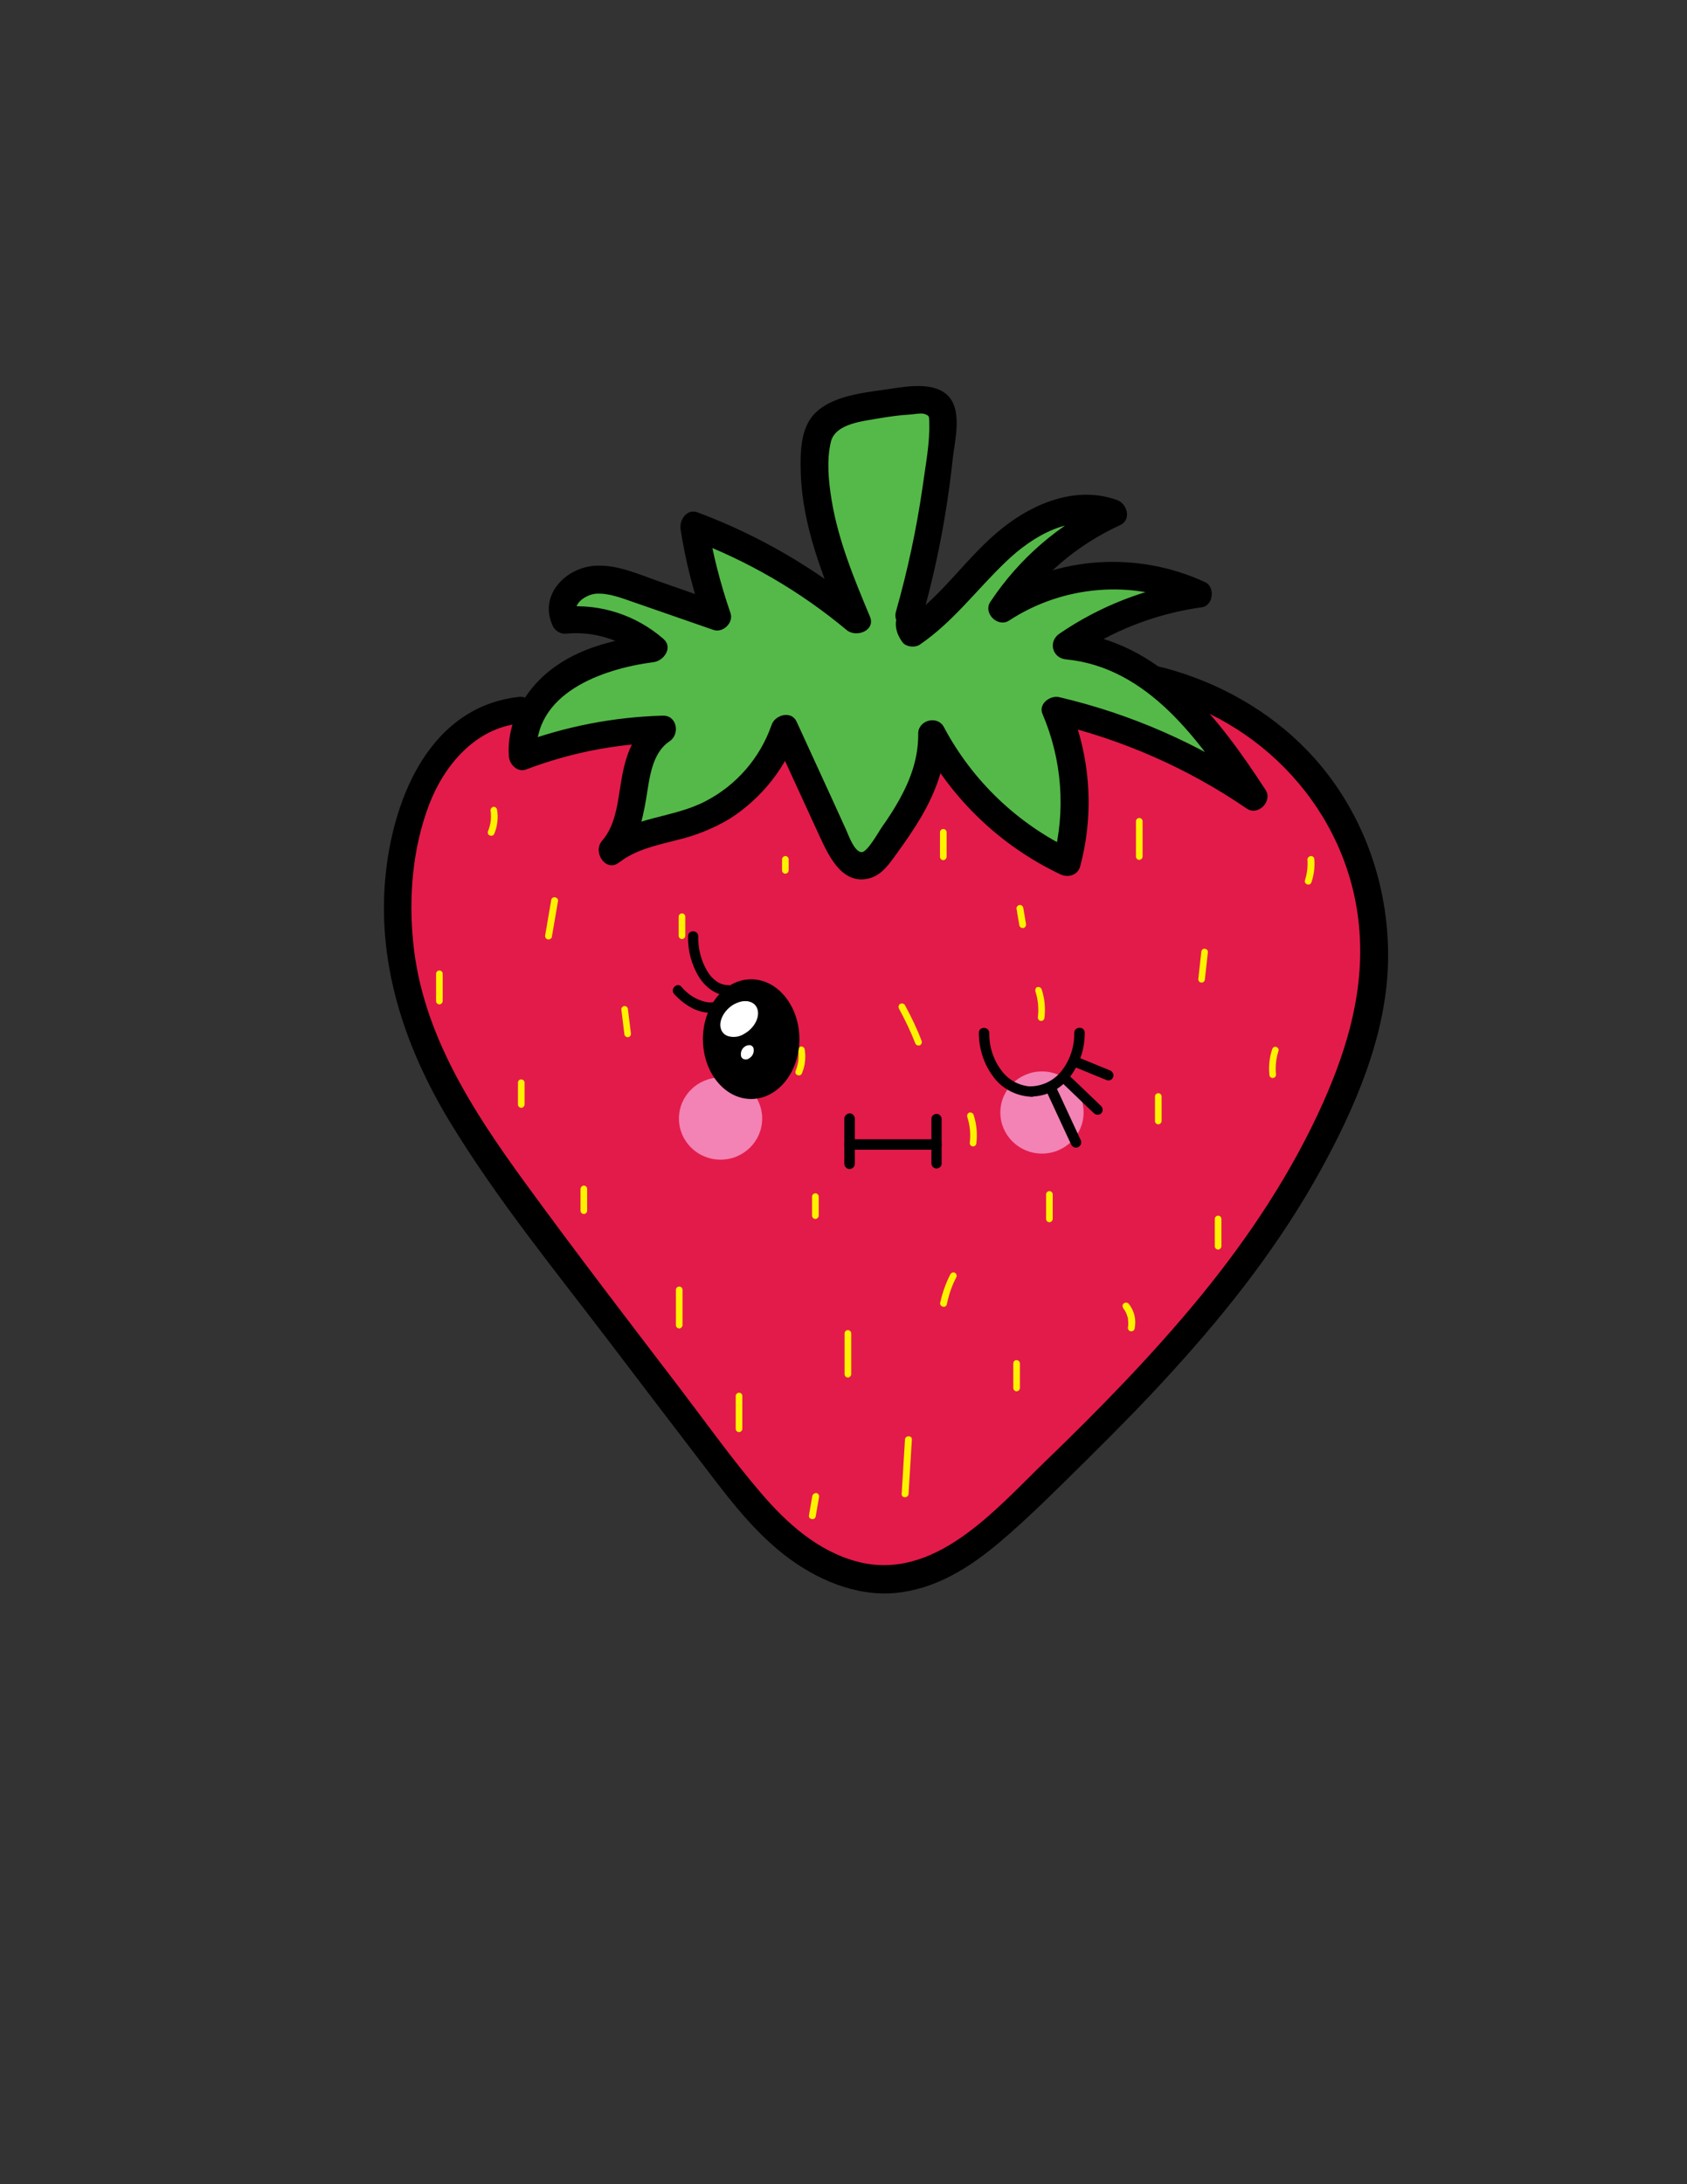 <?xml version="1.0" encoding="UTF-8"?> <!-- Generator: Adobe Illustrator 25.1.0, SVG Export Plug-In . SVG Version: 6.00 Build 0) --> <svg xmlns="http://www.w3.org/2000/svg" xmlns:xlink="http://www.w3.org/1999/xlink" version="1.1" id="Layer_1" x="0px" y="0px" viewBox="0 0 612 792" style="enable-background:new 0 0 612 792;" xml:space="preserve"><rect x="0" y="0" width="612" height="792" fill="#333333" stroke="none"/> <style type="text/css"> .st0{fill:#E31B4A;} .st1{fill:#54B948;} .st2{fill:#F7EC13;} .st3{fill:#FFF200;} .st4{fill:#F283B4;} .st5{fill:#FFFFFF;} </style> <path class="st0" d="M188.2,257.7c-11.2,1-21.5,7.8-28.4,16.7s-10.8,19.9-13.1,30.9c-3.8,18.7-3.2,38.1,1.8,56.5 c7.6,27.9,24.6,52.2,41.8,75.4c14.7,19.9,29.7,39.6,44.7,59.2l25.5,33.5c8.1,10.6,16.3,21.4,26.8,29.7s23.6,14,37,13 c18.1-1.4,32.8-14.5,46-27c48.2-45.8,96.7-94.8,119.8-157.1c3.2-8.3,5.6-16.9,7.2-25.7c1.4-8.6,5.4-40.2-14-71.1 c-21.9-34.9-57.7-43.7-64.8-45.3"></path> <path d="M188.2,252.7c-31.7,3.6-45.1,35.5-48.2,63.5c-3.6,32.4,6.6,63.2,23.2,90.6c17.2,28.3,38.5,54.3,58.5,80.6 c10.5,13.8,21,27.6,31.5,41.3c9.5,12.4,18.8,25.3,31.2,35c11.4,8.9,25.9,15.3,40.6,13.9c14.3-1.4,26.5-9,37.3-18.1 c11.2-9.4,21.6-20,32-30.2c10.8-10.7,21.5-21.5,31.7-32.8c20.1-22.1,38.7-46,53.1-72.2c12.4-22.5,23.4-47.9,24.4-73.9 c1-27.4-8.2-54.7-26.5-75.3c-13.5-15.2-31.6-26.1-51-31.9c-2.1-0.6-4.1-1.2-6.2-1.6c-6.3-1.4-8.9,8.2-2.7,9.6 c40.3,9.1,71.9,42.8,75.9,84.4c2.2,22.5-3.9,43.8-13,64.2c-11.4,25.5-27,48.9-44.6,70.4c-17.5,21.3-36.8,41-56.6,60.1 c-18,17.4-40,43.4-68,35.9c-14.2-3.8-25.5-14-34.8-24.9c-10.1-11.8-19.2-24.5-28.6-36.9c-19.1-25-38.3-50-56.9-75.5 c-19-26.1-37.4-54.3-40.6-87.2c-1.7-16.6-0.2-34.3,5.8-50c5.4-14.1,16.6-27.5,32.5-29.3C194.5,262,194.6,252,188.2,252.7 L188.2,252.7z"></path> <path class="st1" d="M329.6,223.1c6.5-22.8,10.7-46.2,12.2-69.8c0.1-2,0.2-4.2-1-5.8c-1.5-2-4.5-2.2-7-2.1c-8.9,0.2-17.6,1.6-26.1,4 c-3.5,1-7.1,2.3-9.3,5.2c-1.8,2.3-2.3,5.4-2.5,8.3c-2,21.5,6.5,42.4,14.8,62.3c-17.5-14.7-37.4-26.3-58.9-34.2 c1.7,11.2,4.5,22.1,8.2,32.8l-29.7-10.4c-5.8-2-12-4.1-17.9-2.4s-10.5,8.8-7.4,14c11.6-1.2,23.2,2.5,32,10.2 c-11.3,1.4-22.8,4-32.2,10.4s-16.3,17.5-15.2,28.8c16.2-6.2,33.4-9.5,50.7-9.9c-13.9,8.6-7.2,32.2-18.4,44.2 c8.2-6.6,19.6-7.3,29.5-10.8c15.6-5.5,27.9-17.9,33.2-33.6l18.8,41c2,4.4,5.5,9.6,10.3,8.5c2.5-0.6,4.2-2.8,5.7-4.8 c9.4-12.9,19.2-27,18.6-43c10.8,20.5,27.9,36.8,48.9,46.6c4.9-18.3,3.5-37.8-3.9-55.2c25.6,5.9,49.9,16.6,71.6,31.5 c-8.2-12.7-16.7-25.3-27.8-35.6s-25-18.2-40-19.4c14.2-9.9,30.6-16.3,47.7-18.6c-22.4-10.7-50.3-8.7-70.9,5.2 c9.9-15,23.8-27,40.2-34.5c-13.9-5.5-29.6,2.1-40.7,12.2s-19.7,22.9-32.1,31.1c-1.7-1.7-1.7-4.4,0-6.1c0.1-0.1,0.1-0.1,0.2-0.2"></path> <path d="M334.4,224.4c5.4-18.9,9.1-38.2,11.2-57.8c0.7-6.8,3.9-18.2-2.2-23.6c-5.8-5-16.5-2.5-23.2-1.6c-7.9,1.1-18.4,2.4-24.4,8.3 c-5.6,5.5-5.5,14.8-5.3,22.1c0.7,19.1,7.9,37,15.2,54.4l8.4-4.9c-18.2-15.2-38.8-27.2-61-35.5c-4-1.5-6.7,2.8-6.2,6.1 c1.7,11.2,4.5,22.1,8.2,32.8l6.2-6.1l-22.3-7.8c-7.1-2.5-14.6-5.9-22.2-5.7c-11.4,0.2-21.8,10.8-16.1,22.2c0.9,1.5,2.5,2.5,4.3,2.5 c10.2-1.1,20.5,2.1,28.4,8.7l3.5-8.5c-13.3,1.7-26.8,4.7-37.5,13.2c-9.4,7.5-15.6,18.9-14.8,31c0.2,3,3.1,6,6.3,4.8 c15.8-6,32.5-9.3,49.4-9.7l-2.5-9.3c-7.3,4.9-10.4,12.5-12,20.8c-1.6,8-1.8,17.7-7.4,24.1c-3.5,4,1.3,11.5,6.1,7.9 c6.1-4.7,13.3-6.2,20.7-8.1c6.9-1.6,13.5-4.2,19.5-7.8c11.6-7.4,20.4-18.5,24.9-31.5l-9.1,1.2l16,34.8c3.4,7.3,8.3,19.8,18.8,17.1 c4.7-1.2,7.4-5.4,10.1-9.1c3.1-4.3,6.1-8.6,8.8-13.2c5.4-9.3,9.2-19.4,9-30.2l-9.3,2.5c11.3,21.2,29,38.2,50.7,48.5 c2.8,1.4,6.5,0.4,7.3-3c5.1-19.2,3.7-39.5-3.9-57.9l-6.1,6.1c25.2,5.9,49.1,16.4,70.4,31c4.1,2.8,9.5-2.7,6.8-6.8 c-17.2-26.4-38.3-54.2-72.1-57.4l2.5,9.3c13.9-9.6,29.8-15.8,46.5-18.1c4.2-0.6,4.9-7.4,1.2-9.1c-24.4-11.3-53.4-9.6-76,5.1l6.8,6.8 c9.6-14.2,22.8-25.5,38.4-32.6c4.2-2,2.5-7.8-1.2-9.1c-14.5-5.2-29.8,0.9-41.3,10c-12.9,10.1-21.7,24.5-35.3,33.8l6,0.8l0.3,0.8 c4.3-4.7-2.7-11.8-7.1-7.1c-3.8,4.1-3.6,9.1-0.3,13.4c1.3,1.6,4.4,1.9,6.1,0.8c12.2-8.3,20.8-20.1,31.3-30.1 c9.9-9.5,23.7-17.6,37.6-12.6l-1.2-9.1c-17.1,8-31.6,20.5-42,36.2c-2.8,4.1,2.7,9.5,6.8,6.8c19.4-12.7,44.7-15,65.9-5.2l1.2-9.1 c-17.6,2.6-34.3,9.1-48.9,19.1c-4.2,2.9-2.5,8.9,2.5,9.3c29.7,2.9,48.5,29.6,63.5,52.5l6.8-6.8c-22.1-15.1-46.8-25.9-72.8-32 c-3.3-0.8-7.7,2.4-6.1,6.1c7.1,16.6,8.5,35.1,3.9,52.5l7.3-3c-20.1-9.5-36.6-25.2-47-44.8c-2.4-4.4-9.4-2.4-9.3,2.5 c0.1,8.6-2.7,16.4-6.8,23.8c-1.9,3.4-4,6.7-6.3,9.9c-1.2,1.7-5.4,9.4-7.5,9.2c-2.6-0.2-4.7-6.2-5.5-8c-1.9-4.2-3.8-8.3-5.7-12.5 L289,261.7c-1.9-4.2-7.9-2.5-9.1,1.2c-4.2,12-12.8,21.9-24.1,27.7c-11.6,6-25.6,5.5-36.3,13.7l6,7.9c5.6-6.4,7.5-14.3,8.9-22.5 c1.2-7.1,1.9-16.5,8.5-20.9c3.9-2.6,2.7-9.5-2.5-9.3c-17.8,0.5-35.3,3.9-52,10.1l6.3,4.8c-1.6-23,23.8-31.9,42.4-34.3 c3.8-0.5,7.2-5.4,3.5-8.5c-9.8-8.5-22.6-12.7-35.5-11.6l4.3,2.5c-1.9-3.9,3.6-6.9,6.6-7.2c4.7-0.4,9.6,1.6,14,3.1 c9.6,3.3,19.2,6.7,28.8,10c3.5,1.2,7.4-2.6,6.2-6.1c-3.7-10.7-6.5-21.7-8.3-32.8l-6.1,6.1c20.6,7.7,39.7,18.8,56.6,32.9 c3.4,2.8,10.5,0.2,8.4-4.9c-5.7-13.6-11.5-27.6-13.9-42.2c-1.1-6.6-1.9-14.4-0.3-21.1c1.6-6.9,12.1-7.6,18-8.7 c3.6-0.6,7.2-1.1,10.9-1.3c1.4-0.1,3.7-0.6,5.1-0.2c1.9,0.7,1.6,1,1.7,2.9c0.3,7.6-1.4,15.9-2.4,23.5c-2.2,15.2-5.4,30.2-9.6,45 C323.1,227.9,332.7,230.5,334.4,224.4L334.4,224.4z"></path> <path class="st2" d="M201.2,326.5l-2.2,12.8"></path> <path class="st3" d="M200,326.2l-2.2,12.8c-0.2,0.7,0.2,1.4,0.8,1.6c0.7,0.2,1.4-0.2,1.6-0.8c0,0,0-0.1,0-0.1l2.2-12.8 c0.2-0.7-0.2-1.3-0.9-1.5C200.9,325.2,200.2,325.5,200,326.2L200,326.2z"></path> <path class="st2" d="M226.6,366l1.1,8.9"></path> <path class="st3" d="M225.4,366l1.1,8.9c0,0.7,0.6,1.2,1.2,1.2c0.7,0,1.2-0.6,1.2-1.2l-1.1-8.9c0-0.7-0.6-1.2-1.2-1.2 C226,364.8,225.4,365.3,225.4,366z"></path> <path class="st2" d="M189.1,392.6v7.9"></path> <path class="st3" d="M187.9,392.6v7.9c0,0.7,0.6,1.2,1.2,1.2s1.2-0.6,1.2-1.2v-7.9c0-0.7-0.6-1.2-1.2-1.2 C188.4,391.4,187.9,391.9,187.9,392.6z"></path> <path class="st3" d="M158.2,353.1v9.9c0,0.7,0.6,1.2,1.2,1.2s1.2-0.6,1.2-1.2v-9.9c0-0.7-0.6-1.2-1.2-1.2S158.2,352.4,158.2,353.1z"></path> <path class="st3" d="M210.6,431.1v7.9c0,0.7,0.6,1.2,1.2,1.2c0.7,0,1.2-0.6,1.2-1.2v-7.9c0-0.7-0.6-1.2-1.2-1.2 S210.6,430.5,210.6,431.1z"></path> <path class="st3" d="M253.1,410.4v6.9c0,0.7,0.6,1.2,1.2,1.2s1.2-0.6,1.2-1.2v-6.9c0-0.7-0.6-1.2-1.2-1.2S253.1,409.7,253.1,410.4z"></path> <path class="st2" d="M290.8,380.8c0.4,2.7,0.1,5.4-0.9,7.9"></path> <path class="st3" d="M289.6,381.1c0.1,0.6,0.1,1.2,0.1,1.8c0,0.6,0,1.3-0.1,1.9c-0.2,1.2-0.5,2.4-1,3.6c-0.2,0.7,0.2,1.4,0.9,1.5 c0.7,0.2,1.3-0.2,1.5-0.9c1.1-2.7,1.4-5.7,0.9-8.6c-0.2-0.7-0.9-1.1-1.5-0.9C289.8,379.8,289.5,380.5,289.6,381.1L289.6,381.1z"></path> <path class="st2" d="M284.9,311.6v4"></path> <path class="st3" d="M283.7,311.6v4c0,0.7,0.6,1.2,1.2,1.2c0.7,0,1.2-0.6,1.2-1.2v-4c0-0.7-0.6-1.2-1.2-1.2S283.7,311,283.7,311.6z"></path> <path class="st3" d="M341,301.8v8.9c0,0.7,0.6,1.2,1.2,1.2s1.2-0.6,1.2-1.2v-8.9c0-0.7-0.6-1.2-1.2-1.2S341,301.1,341,301.8z"></path> <path class="st2" d="M370,329.4l1,5.9"></path> <path class="st3" d="M368.8,329.7l1,5.9c0.2,0.7,0.9,1,1.5,0.9c0.7-0.2,1-0.9,0.9-1.5l-1-5.9c-0.2-0.7-0.9-1.1-1.5-0.9c0,0,0,0,0,0 C369,328.4,368.6,329.1,368.8,329.7L368.8,329.7z"></path> <path class="st3" d="M412.1,297.8v12.8c0,0.7,0.6,1.2,1.2,1.2s1.2-0.6,1.2-1.2v-12.8c0-0.7-0.6-1.2-1.2-1.2S412.1,297.1,412.1,297.8 z"></path> <path class="st2" d="M475.5,311.6c0.2,2.7-0.1,5.4-1,7.9"></path> <path class="st3" d="M474.3,311.6c0.2,2.6-0.1,5.1-0.9,7.6c-0.2,0.7,0.2,1.3,0.9,1.5c0.7,0.2,1.3-0.2,1.5-0.9c0.9-2.7,1.2-5.4,1-8.2 c0-0.7-0.6-1.2-1.2-1.2S474.3,311,474.3,311.6L474.3,311.6z"></path> <path class="st2" d="M462.7,380.8c-1,2.9-1.3,5.9-1,8.9"></path> <path class="st3" d="M461.5,380.5c-1,3-1.3,6.1-1,9.2c0,0.7,0.6,1.2,1.2,1.2c0.7,0,1.2-0.6,1.2-1.2c-0.3-2.9,0-5.8,0.9-8.6 c0.2-0.7-0.2-1.3-0.9-1.5C462.4,379.4,461.7,379.8,461.5,380.5L461.5,380.5z"></path> <path class="st2" d="M437,345.2l-1.1,9.9"></path> <path class="st3" d="M435.8,345.2l-1.1,9.9c0,0.7,0.6,1.2,1.2,1.2c0.7,0,1.2-0.6,1.2-1.2l1.1-9.9c0-0.7-0.6-1.2-1.3-1.2c0,0,0,0,0,0 C436.3,344,435.8,344.6,435.8,345.2L435.8,345.2z"></path> <path class="st2" d="M376.8,359c1,3.2,1.3,6.6,0.9,9.9"></path> <path class="st3" d="M375.6,359.4c1,3.1,1.3,6.3,0.9,9.6c0,0.7,0.6,1.2,1.2,1.2c0.7,0,1.2-0.6,1.2-1.2c0.4-3.4,0.1-6.9-1-10.2 c-0.2-0.7-0.9-1-1.5-0.9C375.8,358,375.5,358.7,375.6,359.4L375.6,359.4z"></path> <path class="st3" d="M419,397.6v8.9c0,0.7,0.6,1.2,1.2,1.2s1.2-0.6,1.2-1.2v-8.9c0-0.7-0.6-1.2-1.2-1.2S419,396.9,419,397.6z"></path> <path class="st2" d="M327.2,365.1c2.3,4.1,4.3,8.4,6,12.8"></path> <path class="st3" d="M326.1,365.7c2.2,4,4.2,8.2,5.9,12.5c0.2,0.7,0.9,1,1.5,0.9c0.7-0.2,1-0.9,0.9-1.5c-1.7-4.5-3.8-8.9-6.1-13.1 c-0.3-0.6-1.1-0.8-1.7-0.5C326,364.3,325.8,365.1,326.1,365.7L326.1,365.7z"></path> <path class="st3" d="M379.5,433.1v8.9c0,0.7,0.6,1.2,1.2,1.2s1.2-0.6,1.2-1.2v-8.9c0-0.7-0.6-1.2-1.2-1.2S379.5,432.4,379.5,433.1 L379.5,433.1z"></path> <path class="st3" d="M440.7,442v9.9c0,0.7,0.6,1.2,1.2,1.2s1.2-0.6,1.2-1.2V442c0-0.7-0.6-1.2-1.2-1.2S440.7,441.3,440.7,442z"></path> <path class="st2" d="M408.5,473.6c1.8,2.2,2.5,5.1,1.9,7.9"></path> <path class="st3" d="M407.6,474.5L407.6,474.5l0.1,0.2c0.1,0.1,0.2,0.3,0.3,0.4c0.2,0.3,0.3,0.6,0.5,0.9c0,0,0.2,0.5,0.1,0.3 c0.1,0.1,0.1,0.3,0.2,0.5c0.1,0.3,0.2,0.6,0.3,0.9c0,0.1,0.1,0.3,0.1,0.4s0.1,0.5,0,0.3c0,0.3,0.1,0.7,0.1,1s0,0.7,0,1 c0,0.2,0,0.2,0,0c0,0.1,0,0.2,0,0.2s-0.1,0.3-0.1,0.5c-0.2,0.7,0.2,1.4,0.8,1.6c0.7,0.2,1.4-0.2,1.6-0.8c0,0,0-0.1,0-0.1 c0.7-3.2-0.1-6.6-2.2-9.1c-0.5-0.5-1.3-0.5-1.8,0c0,0,0,0,0,0C407.1,473.1,407.1,473.9,407.6,474.5L407.6,474.5z"></path> <path class="st2" d="M345.9,462.6c-1.6,3.1-2.8,6.5-3.5,10"></path> <path class="st3" d="M344.8,462c-1.7,3.3-2.9,6.7-3.7,10.3c-0.2,0.7,0.2,1.3,0.9,1.5c0.7,0.2,1.4-0.2,1.5-0.9 c0.7-3.4,1.8-6.7,3.4-9.7c0.3-0.6,0.1-1.4-0.5-1.7C345.9,461.2,345.2,461.4,344.8,462L344.8,462z"></path> <path class="st3" d="M367.6,494.4v8.9c0,0.7,0.6,1.2,1.2,1.2s1.2-0.6,1.2-1.2v-8.9c0-0.7-0.6-1.2-1.2-1.2 C368.2,493.1,367.6,493.7,367.6,494.4z"></path> <path class="st2" d="M329.6,522l-1.2,19.7"></path> <path class="st3" d="M328.3,522l-1.2,19.7c-0.1,1.6,2.4,1.6,2.5,0l1.2-19.7C330.9,520.4,328.4,520.4,328.3,522z"></path> <path class="st2" d="M295.9,542.8l-1.2,6.9"></path> <path class="st3" d="M294.7,542.4l-1.2,6.9c-0.2,0.7,0.2,1.4,0.9,1.5c0.7,0.2,1.4-0.2,1.5-0.9l1.2-6.9c0.2-0.7-0.2-1.4-0.8-1.6 C295.6,541.3,294.9,541.7,294.7,542.4C294.7,542.4,294.7,542.4,294.7,542.4z"></path> <path class="st3" d="M266.9,506.2v11.9c0,0.7,0.6,1.2,1.2,1.2s1.2-0.6,1.2-1.2v-11.9c0-0.7-0.6-1.2-1.2-1.2S266.9,505.5,266.9,506.2 z"></path> <path class="st2" d="M307.6,483.5v14.8"></path> <path class="st3" d="M306.4,483.5v14.8c0,0.7,0.6,1.2,1.2,1.2s1.2-0.6,1.2-1.2v-14.8c0-0.7-0.6-1.2-1.2-1.2S306.4,482.8,306.4,483.5 z"></path> <path class="st3" d="M245.2,467.7v12.8c0,0.7,0.6,1.2,1.2,1.2s1.2-0.6,1.2-1.2v-12.8c0-0.7-0.6-1.2-1.2-1.2S245.2,467,245.2,467.7z"></path> <path class="st2" d="M247.4,332.4v6.9"></path> <path class="st3" d="M246.2,332.4v6.9c0,0.7,0.6,1.2,1.2,1.2c0.7,0,1.2-0.6,1.2-1.2v-6.9c0-0.7-0.6-1.2-1.2-1.2 S246.2,331.7,246.2,332.4z"></path> <path class="st2" d="M179.2,293.9c0.4,2.7,0.1,5.4-0.9,7.9"></path> <path class="st3" d="M178,294.2c0.1,0.6,0.1,1.2,0.1,1.8c0,0.6,0,1.3-0.1,1.9c-0.2,1.2-0.5,2.4-1,3.6c-0.2,0.7,0.2,1.4,0.9,1.5 c0.7,0.2,1.3-0.2,1.5-0.9c1.1-2.7,1.4-5.7,0.9-8.6c-0.2-0.7-0.9-1.1-1.5-0.9c0,0,0,0,0,0C178.2,292.9,177.8,293.5,178,294.2 L178,294.2z"></path> <path class="st3" d="M294.6,433.9v6.9c0,0.7,0.6,1.2,1.2,1.2s1.2-0.6,1.2-1.2v-6.9c0-0.7-0.6-1.2-1.2-1.2 C295.2,432.7,294.6,433.2,294.6,433.9z"></path> <path class="st2" d="M352.1,404.7c1,3.2,1.3,6.6,0.9,9.9"></path> <path class="st3" d="M350.9,405c1,3.1,1.3,6.3,0.9,9.5c0,0.7,0.6,1.2,1.2,1.2c0.7,0,1.2-0.6,1.2-1.2c0.4-3.4,0.1-6.9-1-10.2 c-0.2-0.7-0.9-1-1.5-0.9C351.1,403.6,350.7,404.3,350.9,405L350.9,405z"></path> <path d="M402.6,388.1l-10.5-4.3l-1.5-0.6c-1-0.3-2,0.3-2.3,1.3c-0.2,1,0.3,2,1.3,2.3l10.5,4.3l1.5,0.6c1,0.3,2-0.3,2.3-1.3 c0,0,0,0,0,0C404.1,389.4,403.5,388.4,402.6,388.1z"></path> <ellipse class="st4" cx="261.4" cy="405.6" rx="15.1" ry="14.9"></ellipse> <ellipse class="st4" cx="378" cy="403.4" rx="15.1" ry="14.9"></ellipse> <ellipse cx="272.5" cy="376.8" rx="17.5" ry="21.7"></ellipse> <ellipse transform="matrix(0.759 -0.651 0.651 0.759 -176.055 263.89)" class="st5" cx="268.2" cy="369.6" rx="8.1" ry="5.9"></ellipse> <path d="M266,376.9c-0.7,0-1.5-0.1-2.1-0.4c-1.4-0.4-2.4-1.5-2.9-2.8c-1.2-3.3,1-7.8,4.9-10.1c2-1.3,4.4-1.7,6.7-1 c1.4,0.5,2.4,1.5,2.9,2.8l0,0c1.2,3.3-1,7.8-4.9,10.1C269.2,376.3,267.6,376.8,266,376.9z M270.4,363c-1.5,0-2.9,0.5-4.2,1.2 c-3.6,2.1-5.7,6.2-4.6,9.1c0.4,1.1,1.3,2,2.5,2.4c2,0.6,4.2,0.3,6-0.9c3.7-2.1,5.7-6.2,4.6-9.1l0,0c-0.4-1.1-1.3-2-2.5-2.4 C271.6,363.1,271,363,270.4,363z"></path> <ellipse transform="matrix(0.582 -0.813 0.813 0.582 -196.987 379.801)" class="st5" cx="271.1" cy="381.6" rx="3.2" ry="2.5"></ellipse> <path d="M270.5,384.9c-0.2,0-0.5,0-0.7-0.1c-0.7-0.2-1.3-0.7-1.6-1.3c-0.6-1.7,0-3.6,1.5-4.6c0.7-0.6,1.7-0.8,2.6-0.6 c0.7,0.2,1.3,0.7,1.6,1.3c0.6,1.7,0,3.6-1.5,4.6C271.9,384.7,271.2,384.9,270.5,384.9z M271.7,379c-0.5,0-1.1,0.2-1.5,0.5 c-1.2,0.8-1.7,2.3-1.3,3.7c0.2,0.4,0.6,0.8,1.1,0.9c0.7,0.2,1.4,0,2-0.5c1.2-0.8,1.7-2.3,1.3-3.7c-0.2-0.4-0.6-0.8-1.1-0.9 C272,379,271.9,379,271.7,379L271.7,379z"></path> <path d="M249.6,339.5c-0.1,5.3,1.3,10.5,4.1,15c2.4,3.6,6,6.4,10.4,6.5c2.4,0,2.4-3.7,0-3.8c-1.5,0-2.9-0.5-4.1-1.3 c-1.4-1-2.5-2.2-3.4-3.7c-2.3-3.9-3.4-8.3-3.3-12.7C253.3,337.1,249.6,337.1,249.6,339.5L249.6,339.5z"></path> <path d="M244.6,360.5c3,3.2,6.9,6,11.3,6.6c3.8,0.6,7.6-0.9,9.9-4c0.5-0.9,0.2-2-0.7-2.6c-0.9-0.5-2-0.2-2.6,0.7 c-1.6,1.9-4.1,2.7-6.5,2.1c-3.5-0.8-6.6-2.8-8.8-5.5C245.6,356,242.9,358.7,244.6,360.5L244.6,360.5z"></path> <path d="M389.7,374.5c0.1,5-1.5,9.8-4.5,13.7c-2.6,3.4-6.6,5.5-10.9,5.7c-2.4,0-2.4,3.8,0,3.7c5.3-0.1,10.3-2.6,13.6-6.8 c3.7-4.7,5.7-10.4,5.6-16.4C393.5,372.1,389.7,372.1,389.7,374.5z"></path> <path d="M355.1,374.5c0,5.9,1.9,11.7,5.6,16.4c3.3,4.2,8.3,6.6,13.6,6.8c2.4,0,2.4-3.7,0-3.7c-4.3-0.2-8.3-2.2-10.9-5.7 c-3-3.9-4.6-8.8-4.5-13.7C358.8,372.1,355.1,372.1,355.1,374.5z"></path> <path d="M392,413.3l-7.6-16.4l-1.1-2.3c-0.5-0.9-1.7-1.2-2.6-0.7c-0.9,0.5-1.2,1.7-0.7,2.6l7.6,16.4l1.1,2.3 c0.5,0.9,1.7,1.2,2.6,0.7C392.2,415.3,392.5,414.2,392,413.3L392,413.3z"></path> <path d="M399.5,401.1l-9.7-9.3l-1.4-1.3c-0.7-0.7-1.9-0.7-2.6,0s-0.7,1.9,0,2.6l9.7,9.3l1.4,1.3c0.7,0.7,1.9,0.7,2.6,0 C400.2,403,400.2,401.9,399.5,401.1L399.5,401.1z"></path> <path d="M308.2,416.9h31.5c1,0,1.9-0.8,1.9-1.9c0-1-0.8-1.9-1.9-1.9h-31.5c-1,0-1.9,0.8-1.9,1.9C306.3,416,307.2,416.8,308.2,416.9z "></path> <path d="M337.9,405.6v16.4c0.1,1,1,1.8,2,1.7c0.9-0.1,1.7-0.8,1.7-1.7v-16.4c-0.1-1-1-1.8-2-1.7C338.7,404,337.9,404.7,337.9,405.6z "></path> <path d="M306.3,405.6v16.4c0,1,0.8,1.9,1.9,1.9c1,0,1.9-0.8,1.9-1.9v-16.4c0-1-0.8-1.9-1.9-1.9C307.2,403.8,306.3,404.6,306.3,405.6 z"></path> </svg> 